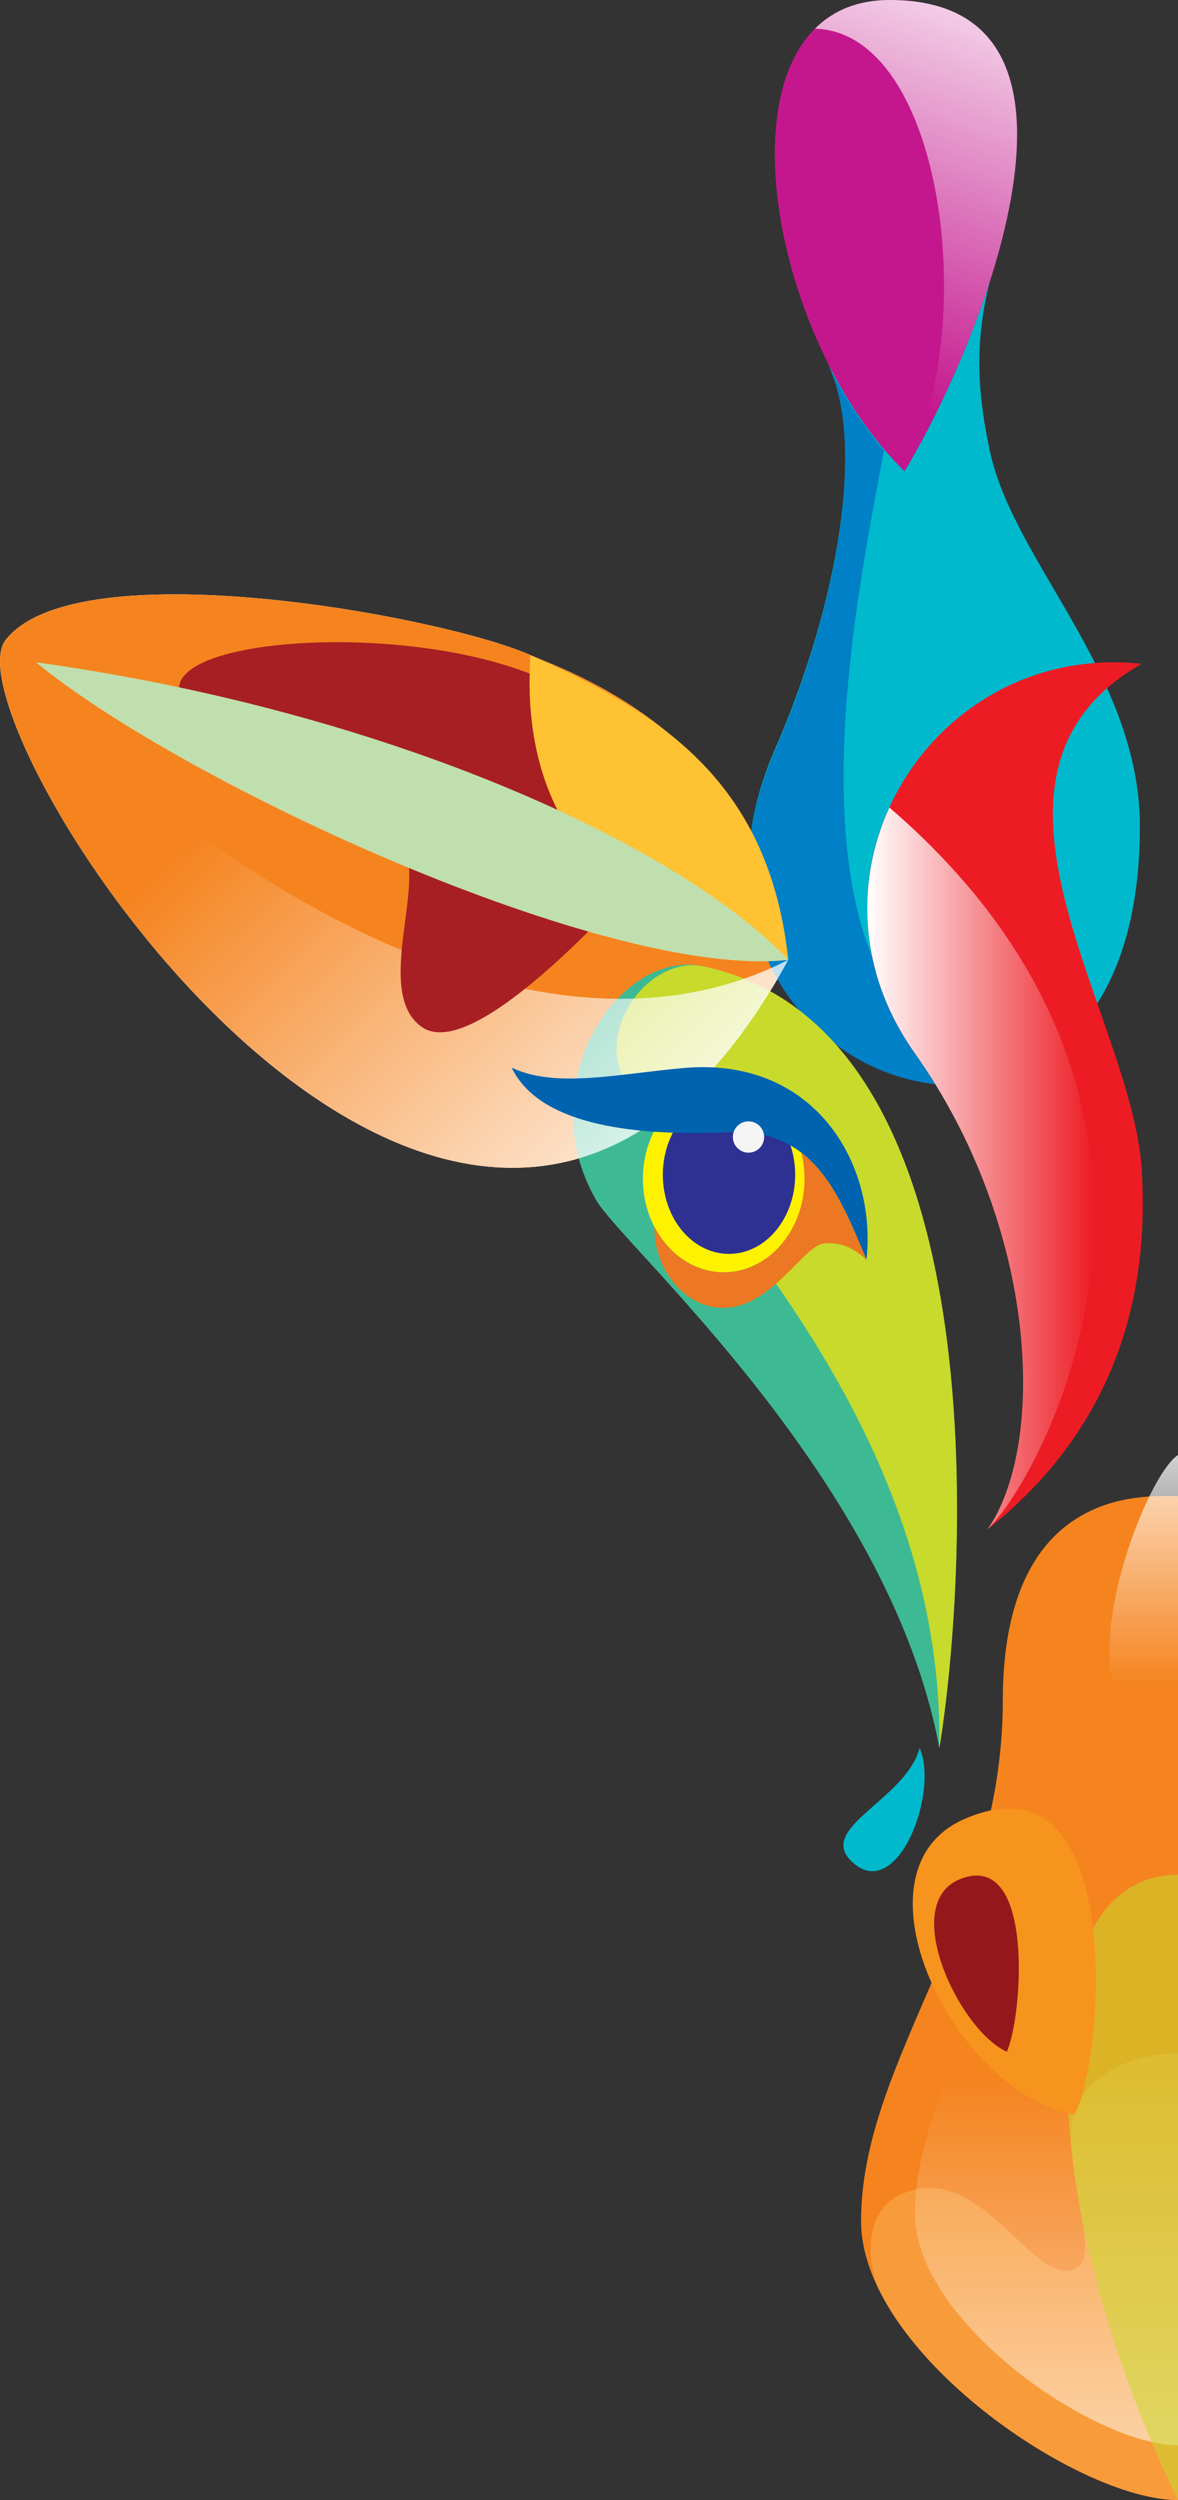 <?xml version="1.0" encoding="UTF-8"?> <svg xmlns="http://www.w3.org/2000/svg" xmlns:xlink="http://www.w3.org/1999/xlink" viewBox="0 0 925.21 1962.23"><rect x="0" y="0" width="925.21" height="1962.23" fill="#333333" stroke="none"/> <defs> <linearGradient id="a976db0e-7141-4dcc-9c86-92ce91268f3b" x1="579.71" y1="964.72" x2="216.65" y2="593.71" gradientUnits="userSpaceOnUse"> <stop offset="0" stop-color="#fff"></stop> <stop offset="1" stop-color="#fff" stop-opacity="0"></stop> </linearGradient> <linearGradient id="ebdf6584-2892-4d62-8ffd-82a604c82fae" x1="821.95" y1="2164.87" x2="821.95" y2="1631.8" xlink:href="#a976db0e-7141-4dcc-9c86-92ce91268f3b"></linearGradient> <linearGradient id="ed2f6af3-01cb-4792-8dea-b8d8f06fcd7f" x1="681.16" y1="917.08" x2="859.22" y2="917.08" xlink:href="#a976db0e-7141-4dcc-9c86-92ce91268f3b"></linearGradient> <linearGradient id="b8864c6f-08b6-4452-9bf7-5c429d377019" x1="898.25" y1="1088.95" x2="898.25" y2="1322.58" xlink:href="#a976db0e-7141-4dcc-9c86-92ce91268f3b"></linearGradient> <linearGradient id="b68e9fb3-dbdd-4e9f-99e5-a2c25a6b8c09" x1="445.53" y1="1088.95" x2="445.53" y2="1322.58" gradientTransform="matrix(-1, 0, 0, 1, 1370.74, 0)" xlink:href="#a976db0e-7141-4dcc-9c86-92ce91268f3b"></linearGradient> <linearGradient id="e57ff5b2-3c58-4482-ace1-58864216214b" x1="776.87" y1="-71.08" x2="647.9" y2="294.63" xlink:href="#a976db0e-7141-4dcc-9c86-92ce91268f3b"></linearGradient> </defs> <g style="isolation:isolate"> <g id="aa940c03-abef-48f1-9ae5-cf8bba45034b" data-name="Layer 2"> <g id="e343e958-144a-4b2a-81f4-05f10cdbf121" data-name="Layer 1"> <path d="M416.62,514.19c-69-30.64-356.57-83.63-412.33-11.74-51,65.77,364.9,708.4,614.83,250.92C600.05,577.28,444.62,526.62,416.62,514.19Z" fill="#fff"></path> <path d="M416.62,514.19c-69-30.64-356.57-83.63-412.33-11.74-51,65.77,364.9,708.4,614.83,250.92C600.05,577.28,444.62,526.62,416.62,514.19Z" fill="#f5841f" style="mix-blend-mode:multiply"></path> <path d="M777.54,354.36c-9-41.93-13-82.54-.26-133-18.83,58.42-46.3,114.55-66.87,148.41-23.78-23.15-44.28-53-60.54-85.57,30,60.36,9.69,187.16-41.34,304.21C493.7,851.75,895.29,988.71,895.29,648.58,895.29,529.83,796.15,441.22,777.54,354.36Z" fill="#00b9cc" style="mix-blend-mode:multiply"></path> <path d="M792.58,259.87h0a.13.13,0,0,0,0,.06A.07.07,0,0,1,792.58,259.87Z" fill="#00b9cc" style="mix-blend-mode:multiply"></path> <path d="M789.35,845.83c-183.41-46.13-121.67-352.17-95-492.2-17-20-32-43.32-44.46-68.32,30,60.35,9.69,187.16-41.34,304.21-75.16,172.36,70.92,290.57,180.82,256.31Z" fill="#0080c7" style="mix-blend-mode:multiply"></path> <path d="M737.76,1372C757,1257.36,791.86,813,553.4,758.62c-67.5-15.4-137.47,93.13-85.11,183.43C489.54,978.68,698.67,1160.69,737.76,1372Z" fill="#3dba93" style="mix-blend-mode:multiply"></path> <path d="M553.4,758.62c-44.28-9.65-87.25,51.62-61.27,92,58.51,91,249.46,270.1,245.63,521.34C757,1257.36,792.38,810.73,553.4,758.62Z" fill="#c8da2b"></path> <path d="M925.21,1962.23c-78.8,0-248.92-116.65-248.92-219,0-126.56,111.32-237.72,111.32-408.29s113.83-160.68,137.6-160.68Z" fill="#f5841f" style="mix-blend-mode:multiply"></path> <path d="M619.12,753.37C357.59,886.86,3.48,542.53,4.29,502.45-46.72,568.22,369.19,1210.85,619.12,753.37Z" fill="url(#a976db0e-7141-4dcc-9c86-92ce91268f3b)"></path> <path d="M925.21,1611.9c-43.51,0-83.81,23-83.81,62,0,53.92,24.23,102.29,0,107.85-33.52,7.68-72.19-86.82-133.84-59.43-29.2,13-26.78,53.5-17.54,74,41.91,85.71,169.87,165.86,235.19,165.86Z" fill="#f89b3a" style="mix-blend-mode:multiply"></path> <path d="M775.58,1200.38c62.61-49.6,130.68-135.7,121.06-283.2-7.93-121.54-152.74-308.78,0-396.19C732.3,503.38,619.12,686.13,718.25,826.2,816.58,965.15,821.46,1134.88,775.58,1200.38Z" fill="#ed1c24" style="mix-blend-mode:multiply"></path> <path d="M416,528.7c-102.37-40.05-280.15-28.29-275.25,13.38,2.93,24.94,158.48,91,176.08,121.79S293.36,779.79,331.52,806.2c36.42,25.22,131.08-74.53,160.29-105.91C448.39,666.89,414.27,613.87,416,528.7Z" fill="#a71f23" style="mix-blend-mode:multiply"></path> <path d="M710.41,369.77C768.6,274,882.09,0,698.67,0,558.17,0,597.42,259.73,710.41,369.77Z" fill="#c4178d" style="mix-blend-mode:multiply"></path> <path d="M619.12,753.37c-74.1-14.68-214.24-60.16-202.5-239.18C523,560.51,604.45,616.9,619.12,753.37Z" fill="#ffc233"></path> <path d="M925.21,1265.46c-19.72,0-114.16-8.21-114.16,133.31s-92.36,233.75-92.36,338.75c0,84.91,141.14,181.7,206.52,181.7Z" fill="url(#ebdf6584-2892-4d62-8ffd-82a604c82fae)"></path> <path d="M504.92,925.17c0-40.55,28.43-73.42,63.5-73.42s63.49,32.87,63.49,73.42-28.43,73.43-63.49,73.43S504.92,965.73,504.92,925.17Z" fill="#fff200"></path> <path d="M520.59,922c0-34.34,23.25-62.17,51.95-62.17s52,27.83,52,62.17-23.26,62.16-52,62.16S520.59,956.37,520.59,922Z" fill="#2e3192"></path> <path d="M680.55,988.71c8.25-76-41.24-159.48-143.48-150.46-51.77,4.57-100.59,16.21-135.22-.28,20.61,42.61,88.23,54.33,170.68,50.73C638.53,885.82,658.29,935.54,680.55,988.71Z" fill="#0063b0" style="mix-blend-mode:hard-light"></path> <path d="M568.42,998.6c35.06,0,63.49-32.87,63.49-73.43a84.21,84.21,0,0,0-2.55-20.47c24.16,18.49,37.18,50.56,51.19,84-8.24-7.22-18.14-14.43-33.81-12.63s-41.13,50.33-78.32,50.45c-32.18.1-55.17-32.62-54.39-63.61C525.13,984.28,545.3,998.6,568.42,998.6Z" fill="#ec7823"></path> <path d="M925.21,1471.42c-44.82,0-70.26,35.22-79,76.61-31.8,150.43,38.71,332.28,79,414.2Z" fill="#c8da2b" opacity="0.54" style="mix-blend-mode:overlay"></path> <path d="M843.93,1659.59c23.49-41.11,42-288.09-86.56-231.85C663.46,1468.81,750,1643.43,843.93,1659.59Z" fill="#f7941d" style="mix-blend-mode:multiply"></path> <path d="M790.78,1610.36c12.47-27.87,22.11-158.39-36.35-135.65C705.49,1493.76,753.68,1594,790.78,1610.36Z" fill="#94181b" style="mix-blend-mode:multiply"></path> <path d="M698.53,633.78c-26.48,58.09-24.78,129.55,19.72,192.42,98.33,138.95,103.21,308.68,57.33,374.18C816.18,1162.76,978.42,874.7,698.53,633.78Z" fill="url(#ed2f6af3-01cb-4792-8dea-b8d8f06fcd7f)"></path> <path d="M722.31,1372c15.24,35.62-17.23,119.76-51.68,90.61C638.37,1435.31,711,1413.57,722.31,1372Z" fill="#00b9cc"></path> <path d="M619.12,753.37C535.25,664.93,309.56,558.93,28.21,519.8,144.81,615.46,477.67,769.17,619.12,753.37Z" fill="#c0dfae" style="mix-blend-mode:overlay"></path> <path d="M925.21,1141.94c-29.92,19.44-104.72,222.61,0,222.61Z" fill="url(#b8864c6f-08b6-4452-9bf7-5c429d377019)"></path> <path d="M925.21,1141.94v0Z" fill="url(#b68e9fb3-dbdd-4e9f-99e5-a2c25a6b8c09)"></path> <path d="M698.67,0c-25.06,0-44.38,8.3-58.6,22.5,101.52,2.89,130.35,237.37,70.34,347.27C768.6,274,882.09,0,698.67,0Z" fill="url(#e57ff5b2-3c58-4482-ace1-58864216214b)"></path> <circle cx="587.88" cy="892.41" r="12.29" fill="#f5f5f5"></circle> </g> </g> </g> </svg> 